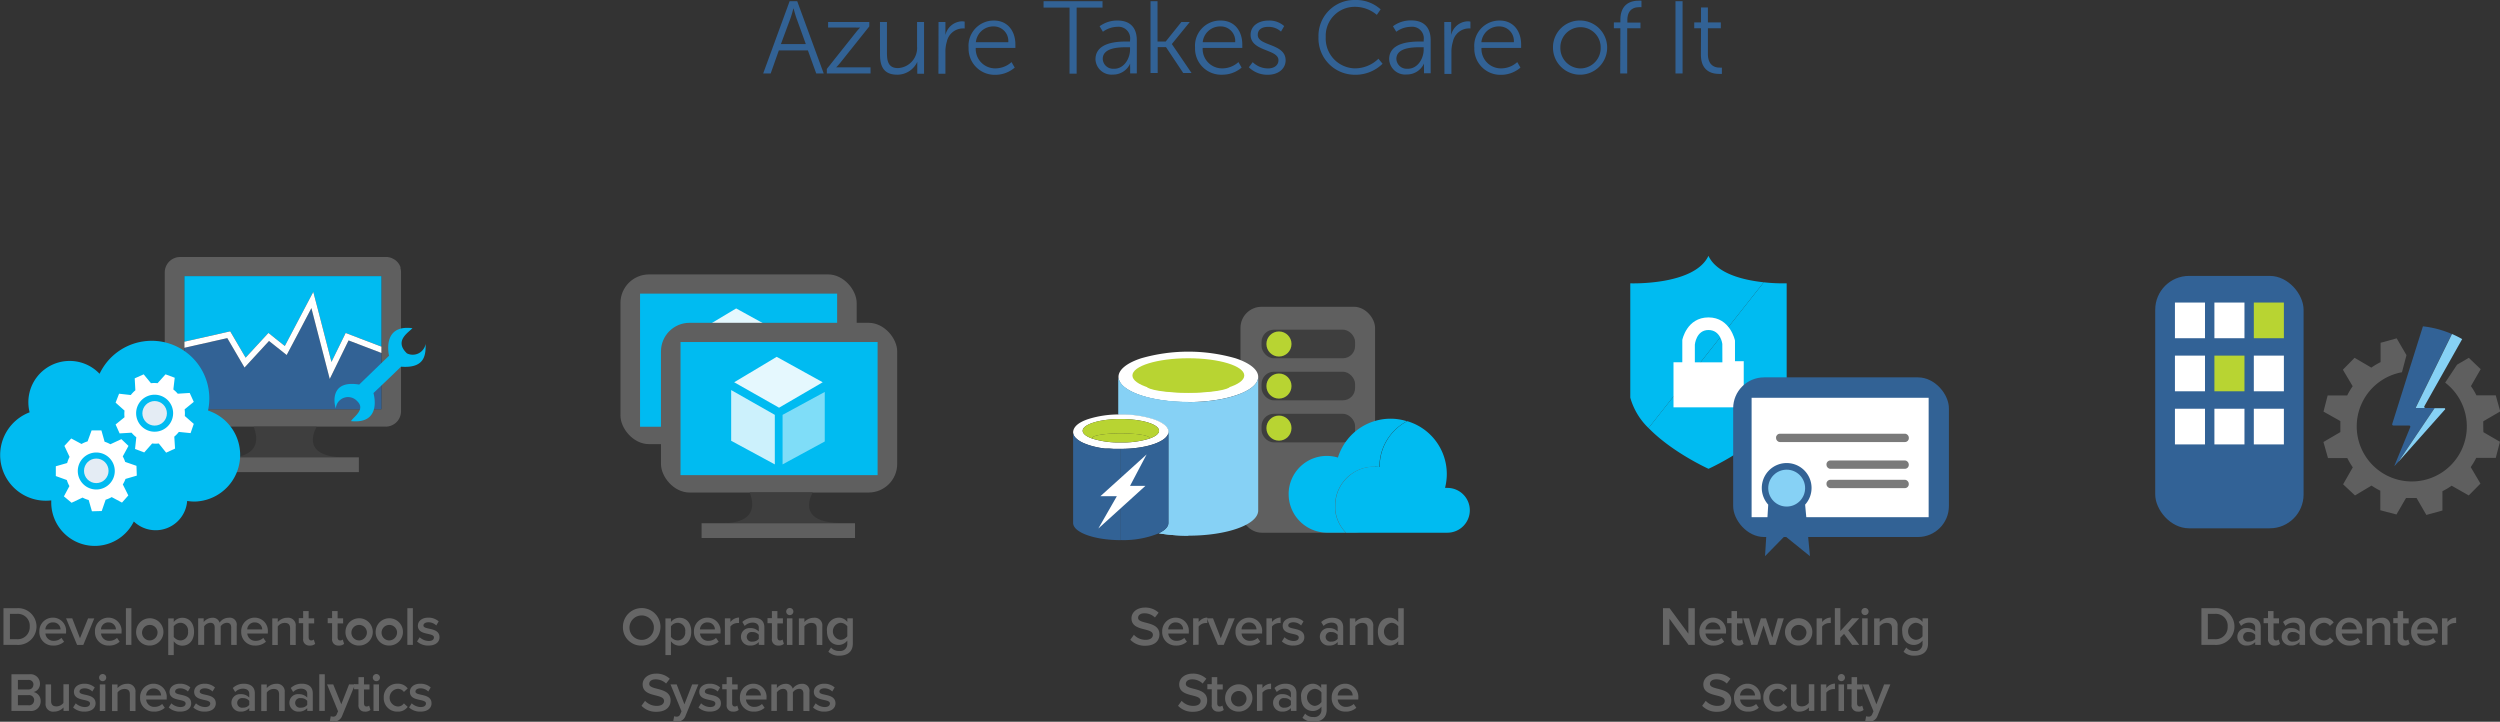 <svg xmlns="http://www.w3.org/2000/svg" id="Calque_1" data-name="Calque 1" viewBox="0 0 454.14 131.11"><rect x="0" y="0" width="454.14" height="131.11" fill="#333333" stroke="none"/><defs><style>.cls-1{fill:none}.cls-2{fill:#5f5f5f}.cls-3{fill:#00bbf1}.cls-4{fill:#326295}.cls-5{fill:#7a7a7a}.cls-6{fill:#3e3e3e}.cls-7{fill:#fff}.cls-8{fill:#e4ecf4}.cls-9{fill:#e5f8fe}.cls-10{fill:#ccf1fc}.cls-11{fill:#7fddf8}.cls-12{fill:#b8d432}.cls-13{fill:#86d1f5}.cls-14{fill:#326296}.cls-15{fill:#666}</style></defs><circle cx="51.02" cy="48.75" r=".55" class="cls-1"/><path d="M72.85 74.71a2.79 2.79 0 01-2.79 2.79H32.72a2.79 2.79 0 01-2.79-2.79V49.46a2.79 2.79 0 012.79-2.79h37.69l.33.06.22.06a1.21 1.21 0 01.23.09l.2.1.23.14a2.7 2.7 0 01.77.77 2.27 2.27 0 01.24.45 1.25 1.25 0 01.06.15 1 1 0 010 .12.57.57 0 010 .1 1.87 1.87 0 01.08.39 2.15 2.15 0 010 .32z" class="cls-1"/><path d="M72.83 49.14a1.87 1.87 0 00-.08-.39.57.57 0 000-.1 1 1 0 000-.12 1.25 1.25 0 00-.06-.15 2.27 2.27 0 00-.24-.45 2.7 2.7 0 00-.77-.77l-.29-.16-.2-.1a1.21 1.21 0 00-.23-.09l-.22-.06-.33-.06H32.72a2.79 2.79 0 00-2.79 2.79v25.23a2.79 2.79 0 002.79 2.79h37.34a2.79 2.79 0 002.79-2.79V49.46a2.15 2.15 0 00-.02-.32zm-3.54 25.2H33.5V50.16h35.8z" class="cls-2"/><path d="M69.29 50.16v12.81l-6.5-2.48-2.58 5.26-2.27-8.8-1.03-3.93-4.53 8.61-.64 1.22-.42-.33-2.56-2.04-4.14 4.49-2.8-4.78-8.32 1.88V50.16h35.79z" class="cls-3"/><path d="M69.29 64.12v10.22H33.5V63.18l7.79-1.76 3.13 5.35 4.45-4.83 1.61 1.28 1.6 1.27 2.48-4.69 2.01-3.83.45 1.75 2.88 11.12 3.42-7 5.97 2.28z" class="cls-4"/><path d="M41.55 83.07z" class="cls-5"/><path d="M62.71 83.08H42.09c1.55-.07 5.85-.69 4-5.57h11.45s-3.54 5.57 5.17 5.57z" class="cls-6"/><path d="M37.32 83.08h27.87v2.68H37.32z" class="cls-2"/><path d="M69.29 62.97v1.15l-5.97-2.28-3.42 7-2.88-11.12-.45-1.75-2.01 3.83-2.48 4.69-1.6-1.27-1.61-1.28-4.45 4.83-3.13-5.35-7.79 1.76v-1.11l8.32-1.88 2.8 4.78 4.14-4.49 2.56 2.04.42.33.64-1.22 4.53-8.61 1.03 3.93 2.27 8.8 2.58-5.26 6.5 2.48z" class="cls-7"/><path d="M35.5 91.11A8.46 8.46 0 0134 91a5.74 5.74 0 01-9.69 3.73 7.9 7.9 0 01-15-3.57v-.26a8.3 8.3 0 01-3.93-16 7.5 7.5 0 0112.71-7 10.47 10.47 0 0119.7 6.68 8.48 8.48 0 01-2.29 16.53z" class="cls-3"/><circle cx="28.09" cy="75.09" r="2.23" class="cls-8" transform="rotate(-22.74 28.079 75.081)"/><path d="M33.54 74.36L35.2 73l-.74-1.62-2.17.14a5.4 5.4 0 00-.8-.77l.25-2.13-1.67-.62-1.45 1.61a5.48 5.48 0 00-1.2 0L26.1 68l-1.63.73.12 2.17a5.46 5.46 0 00-.83.86l-2.13-.24-.63 1.62 1.62 1.45a5.44 5.44 0 000 1.2L21 77.11l.73 1.62 2.17-.13a5.53 5.53 0 00.86.83l-.23 2.13 1.67.63 1.44-1.63a5.35 5.35 0 001.2 0l1.34 1.67 1.62-.74-.14-2.17a5.57 5.57 0 00.83-.86l2.13.22.58-1.68-1.63-1.43a5.41 5.41 0 00-.03-1.21zm-8.55 2a3.36 3.36 0 114.4 1.8A3.36 3.36 0 0125 76.39z" class="cls-7"/><circle cx="17.49" cy="85.53" r="2.23" class="cls-8"/><path d="M22.8 87l2.05-.6-.06-1.78-2.05-.71a5.4 5.4 0 00-.44-1L23.34 81l-1.29-1.23-2 .93a5.48 5.48 0 00-1.05-.46l-.58-2.06h-1.78l-.73 2a5.46 5.46 0 00-1.1.47l-1.87-1L11.7 81l.94 2a5.44 5.44 0 00-.44 1.11l-2.06.59v1.78l2 .72a5.53 5.53 0 00.47 1.1l-1 1.87L13 91.33l2-.94a5.35 5.35 0 001.11.44l.59 2.05 1.78-.05.71-2.05a5.57 5.57 0 001.1-.48l1.87 1 1.15-1.3-1-2a5.41 5.41 0 00.49-1zm-8.67-1.44a3.36 3.36 0 113.36 3.36 3.36 3.36 0 01-3.36-3.39z" class="cls-7"/><path d="M65.25 69.86l5.42-5.24s-1.39-5.73 4.25-5c-.67.76-3.4 2.28-1 4.57a2.38 2.38 0 003.4-1.73c0 1.73.09 4.51-4.48 4.15-1.25 1.25-5 4.79-5 4.79s1.7 5.69-4.07 5.1c.36-.72 2.73-2.1 1.12-3.62A2.23 2.23 0 0061 74.2c-.41-1.2-.9-5.2 4.25-4.34z" class="cls-3"/><rect width="42.91" height="30.83" x="112.71" y="49.85" class="cls-2" rx="5.19" ry="5.19"/><path d="M116.27 53.34h35.8v24.18h-35.8z" class="cls-3"/><path d="M126.01 60.64l7.72-4.61 8.37 4.61-7.93 4.62-8.16-4.62z" class="cls-9"/><path d="M125.47 62.07l7.93 4.5v9l-7.93-4.3v-9.2z" class="cls-10"/><path d="M134.81 66.57l7.65-4.16v9l-7.65 4.16v-9z" class="cls-11"/><path d="M124.33 86.25s6.78.34 4.5-5.57h11.48s-3.49 5.58 5.17 5.58z" class="cls-5"/><rect width="42.91" height="30.83" x="120.07" y="58.64" class="cls-2" rx="5.19" ry="5.19"/><path d="M123.62 62.13h35.8v24.18h-35.8z" class="cls-3"/><path d="M133.37 69.44l7.72-4.62 8.36 4.62-7.93 4.62-8.15-4.62z" class="cls-9"/><path d="M132.82 70.86l7.93 4.5v9l-7.93-4.29v-9.21z" class="cls-10"/><path d="M142.16 75.36l7.66-4.16v9l-7.66 4.16v-9z" class="cls-11"/><path d="M131.68 95s6.78.34 4.5-5.57h11.48S144.17 95 152.84 95z" class="cls-6"/><path d="M127.45 95.05h27.87v2.68h-27.87z" class="cls-2"/><rect width="24.45" height="41.04" x="225.34" y="55.73" class="cls-2" rx="3.83" ry="3.83"/><rect width="16.99" height="5.19" x="229.17" y="59.89" class="cls-6" rx="2.22" ry="2.22"/><rect width="16.99" height="5.19" x="229.17" y="67.53" class="cls-6" rx="2.22" ry="2.22"/><rect width="16.99" height="5.19" x="229.17" y="75.17" class="cls-6" rx="2.22" ry="2.22"/><circle cx="232.33" cy="62.49" r="2.28" class="cls-12"/><circle cx="232.33" cy="70.13" r="2.28" class="cls-12"/><circle cx="232.33" cy="77.77" r="2.28" class="cls-12"/><path d="M203.18 68.46c0 2.53 5.68 4.58 12.69 4.58s12.69-2.05 12.69-4.58c0-1.33-1.58-2.53-4.1-3.37a31.09 31.09 0 00-17.18 0c-2.52.83-4.1 2.03-4.1 3.37z" class="cls-7"/><ellipse cx="215.87" cy="68.21" class="cls-12" rx="10.16" ry="3.13"/><ellipse cx="215.87" cy="70.13" class="cls-12" rx="7.58" ry="1.22"/><path d="M203.18 68.46v6.84h.43a19 19 0 015.86.83c1.72.57 2.8 1.39 2.8 2.3V95c0 .71-.65 1.36-1.75 1.88a32.7 32.7 0 005.35.43c7 0 12.69-2 12.69-4.58V68.46c0 2.52-5.68 4.58-12.69 4.58s-12.69-2.04-12.69-4.58z" class="cls-13"/><path d="M203.18 68.46v6.84h.43a19 19 0 015.86.83c1.72.57 2.8 1.39 2.8 2.3V95c0 .71-.65 1.36-1.75 1.88a32.7 32.7 0 005.35.43V73c-7.01 0-12.69-2-12.69-4.54z" class="cls-13"/><path d="M197.74 76.11a18.38 18.38 0 015.44-.82h.43a19 19 0 015.86.83c1.72.57 2.8 1.39 2.8 2.3 0 1.72-3.88 3.12-8.67 3.12h-1.32l-.78-.06h-.79l-.95-.14-.29-.06a12.67 12.67 0 01-2.41-.7l-.26-.11a5.09 5.09 0 01-1-.58l-.15-.12-.09-.08-.12-.12a1.49 1.49 0 01-.5-1c0-1.07 1.06-1.89 2.8-2.46zm.76 3.59a16.1 16.1 0 004.4.68h1.42a16.05 16.05 0 004.39-.68c1.14-.38 1.84-.89 1.84-1.45 0-1.18-3.11-2.13-6.94-2.13h-.43c-3.63.07-6.51 1-6.51 2.13.01.56.7 1.07 1.84 1.45z" class="cls-7"/><path d="M196.68 78.25c0 .56.69 1.07 1.83 1.45a.19.19 0 01-.08-.14c0-.43 2.09-.8 4.75-.83h.43c2.86 0 5.18.37 5.18.83a.18.18 0 01-.08.14c1.14-.38 1.84-.89 1.84-1.45 0-1.18-3.11-2.13-6.94-2.13h-.43c-3.63.06-6.5.99-6.5 2.13z" class="cls-12"/><path d="M198.43 79.55a.19.19 0 00.08.14 16.1 16.1 0 004.4.68h1.42a16.05 16.05 0 004.39-.68.18.18 0 00.08-.14c0-.46-2.32-.83-5.18-.83h-.43c-2.67.04-4.76.4-4.76.83z" class="cls-12"/><path d="M203.61 86.27v11.84a17 17 0 006.91-1.24c1.1-.52 1.75-1.17 1.75-1.88V78.42c0 1.72-3.88 3.12-8.67 3.12z" class="cls-4"/><path d="M194.94 78.42V95c0 1.72 3.88 3.12 8.67 3.12V81.54h-1.32l-.78-.06h-.79l-.95-.14-.29-.06a12.67 12.67 0 01-2.41-.7l-.26-.11a5.09 5.09 0 01-1-.58l-.15-.12-.09-.08-.12-.12a1.49 1.49 0 01-.51-1.15z" class="cls-4"/><path d="M205.28 88.26h2.79l-3.48 3.16-.41.37-4.66 4.22 3.36-5.87h-2.99l4.29-3.87.41-.37 3.7-3.35-3.01 5.71z" class="cls-7"/><path d="M255.58 76.52a9.31 9.31 0 00-5 8.26v.07a7.15 7.15 0 00-1-.07 7.08 7.08 0 00-6.73 4.93 7.11 7.11 0 00-.33 2.13 7.44 7.44 0 000 .8 7 7 0 001.95 4.12h-3.38a7 7 0 01-7-7 .62.62 0 010-.1 6.93 6.93 0 016.95-6.84 7 7 0 012 .3 9.39 9.39 0 01.59-1.47 10 10 0 019-5.59 9.86 9.86 0 012.95.46z" class="cls-3"/><path d="M267 92.69a4.08 4.08 0 01-4.07 4.08h-18.41a7 7 0 01-1.95-4.12 7.44 7.44 0 010-.8 7 7 0 012.16-5.08 7 7 0 014.9-2 7.15 7.15 0 011 .07v-.07a9.31 9.31 0 015-8.26 10 10 0 017.19 9.61 9.55 9.55 0 01-.07 1.15 10.59 10.59 0 01-.25 1.36h.45a4.07 4.07 0 014.05 4.06zM320.4 51.28l-20.93 26.48a12.24 12.24 0 01-3.32-5.53V51.47s11.67.42 14.2-5c1.53 3.29 6.43 4.42 10.05 4.81z" class="cls-3"/><path d="M324.56 51.47v20.75c-1.69 7.35-14.2 12.94-14.2 12.94s-6.63-3-10.89-7.41l20.93-26.47a32.28 32.28 0 004.16.19z" class="cls-3"/><path d="M315.17 65.61v-3.74s-.85-4.21-4.81-4.21-4.76 4.09-4.76 4.09v4.06H304V74h12.76v-8.39zm-2.29.21h-5V62.6s.24-2.65 2.47-2.65 2.52 2.53 2.52 2.53z" class="cls-7"/><rect width="39.19" height="29" x="314.84" y="68.55" class="cls-4" rx="5.62" ry="5.62"/><path d="M318.19 72.26h32.16v21.69h-32.16z" class="cls-7"/><path d="M329.08 88.67a4.5 4.5 0 01-1.17 3l.88 9.36-4.56-3.68-3.6 3.68.58-9.36a4.52 4.52 0 117.87-3z" class="cls-4"/><circle cx="324.56" cy="88.67" r="3.35" class="cls-13"/><rect width="24.12" height="1.51" x="322.63" y="78.79" class="cls-5" rx=".69" ry=".69"/><rect width="14.95" height="1.51" x="331.79" y="83.65" class="cls-5" rx=".69" ry=".69"/><rect width="14.95" height="1.51" x="331.79" y="87.16" class="cls-5" rx=".69" ry=".69"/><rect width="26.95" height="45.85" x="391.51" y="50.12" class="cls-14" rx="6.14" ry="6.14"/><path d="M395.09 54.96h5.46v6.48h-5.46zM402.26 54.96h5.46v6.48h-5.46z" class="cls-7"/><path d="M409.42 54.96h5.46v6.48h-5.46z" class="cls-12"/><path d="M395.09 64.6h5.46v6.48h-5.46z" class="cls-7"/><path d="M402.26 64.6h5.46v6.48h-5.46z" class="cls-12"/><path d="M409.42 64.6h5.46v6.48h-5.46zM395.09 74.25h5.46v6.48h-5.46zM402.26 74.25h5.46v6.48h-5.46zM409.42 74.25h5.46v6.48h-5.46z" class="cls-7"/><path d="M451.1 77.46v-.93l3.08-1.79-.81-2.92h-3.51a13 13 0 00-1-1.68l1.77-3.08-2.16-2.06-2.13 1.25-2.16 3.26a10 10 0 11-7.85-1.89l.82-3.1-1.78-3.06-2.92.81v3.51a13.08 13.08 0 00-1.68 1L427.72 65l-2.12 2.16 1.78 3a13.08 13.08 0 00-1 1.68h-3.55l-.75 2.93 3.06 1.72v2l-3.07 1.8.82 2.92h3.51a13 13 0 001 1.68l-1.76 3.09L427.8 90l3-1.79a12.94 12.94 0 001.6.93v3.55l2.93.77 1.74-3H438.98l1.78 3.08 2.92-.8v-3.51a13 13 0 001.68-1l3.1 1.77 2.13-2.15-1.77-3a13 13 0 001-1.67h3.55l.76-2.93-3-1.74q-.03-.51-.03-1.05z" class="cls-2"/><path d="M440.64 74.11h1.61l-6.58 9.77-.64.72h-.07l2.88-7a.22.22 0 00-.2-.3h-2.87a.22.22 0 01-.21-.28l5.58-17.74a18.17 18.17 0 015.24 1.39l-6.58 13.38v.07h1.79z" class="cls-14"/><path d="M440.58 74.11h-1.74v-.07l6.58-13.37a18.19 18.19 0 011.85.93l-6.87 12.19a.22.22 0 00.06.28.21.21 0 00.12.04zM444.07 74.47l-8.4 9.45 6.58-9.77h1.7a.17.17 0 01.12.32z" class="cls-13"/><path d="M146.76 9.16h-5.28L140 13.34h-1.36l4.8-13.12h1.38l4.81 13.12h-1.36zm-2.65-7.58s-.28 1.08-.5 1.7L141.86 8h4.52l-1.72-4.76c-.22-.62-.5-1.7-.5-1.7zM150.2 12.52l5.24-6.59c.35-.45.75-.86.75-.86V5a9 9 0 01-.93 0h-4.83V4h7.48v.8l-5.24 6.57a11.41 11.41 0 01-.77.86h6.24v1.12h-7.94zM159.85 4h1.27v5.59c0 1.47.22 2.78 2 2.78a3.65 3.65 0 003.47-3.92V4h1.27v9.39h-1.23v-1.4-.75a4 4 0 01-3.63 2.33c-2.2 0-3.14-1.19-3.14-3.64zM170.49 4h1.25v2.37a3.2 3.2 0 013-2.5 2.53 2.53 0 01.5.06v1.24a3.22 3.22 0 00-.47 0A3 3 0 00172 7.56a6.2 6.2 0 00-.26 1.83v4h-1.27zM180.53 3.73c2.59 0 3.92 2 3.92 4.33v.65h-7.2a3.53 3.53 0 003.64 3.71 4.37 4.37 0 002.86-1.14l.58 1a5.38 5.38 0 01-3.47 1.31 4.74 4.74 0 01-4.91-4.91 4.58 4.58 0 014.58-4.95zm2.63 3.94a2.64 2.64 0 00-2.66-2.87 3.18 3.18 0 00-3.23 2.87zM194.29 1.38h-4.72V.22h10.71v1.16h-4.7v12h-1.29zM204.76 7.54h.52V7.3A2.11 2.11 0 00203 4.87a4.57 4.57 0 00-2.65.9l-.6-1A5.39 5.39 0 01203 3.73c2.26 0 3.51 1.25 3.51 3.6v6h-1.21v-1a7.37 7.37 0 010-.78 3.39 3.39 0 01-3.14 2 2.91 2.91 0 01-3.16-2.76c0-3.18 4.14-3.25 5.76-3.25zm-2.35 4.95c1.79 0 2.87-1.87 2.87-3.49v-.42h-.54c-1.47 0-4.42.06-4.42 2.13a1.87 1.87 0 002.09 1.77zM209 .22h1.27v7.32h1.49L214.6 4h1.53l-3.26 4 3.58 5.26h-1.51l-3.13-4.7h-1.51v4.7H209zM221.75 3.73c2.59 0 3.92 2 3.92 4.33v.65h-7.2a3.53 3.53 0 003.64 3.71 4.37 4.37 0 002.86-1.14l.58 1a5.38 5.38 0 01-3.55 1.29 4.74 4.74 0 01-4.91-4.91 4.58 4.58 0 014.66-4.93zm2.63 3.94a2.64 2.64 0 00-2.67-2.87 3.18 3.18 0 00-3.23 2.87zM227.56 11.29a4 4 0 002.8 1.14c1 0 1.88-.5 1.88-1.49 0-2.05-5.06-1.55-5.06-4.61 0-1.68 1.51-2.59 3.21-2.59a4 4 0 012.89 1l-.58 1a3.33 3.33 0 00-2.35-.86c-1 0-1.87.41-1.87 1.46 0 2.07 5.06 1.51 5.06 4.61 0 1.53-1.32 2.63-3.21 2.63a4.78 4.78 0 01-3.47-1.36zM246.08 0a6.66 6.66 0 014.72 1.7l-.69 1a6.17 6.17 0 00-4-1.46 5.25 5.25 0 00-5.28 5.49 5.41 5.41 0 005.32 5.69 6.13 6.13 0 004.25-1.75l.75.91a7 7 0 01-5 2 6.61 6.61 0 01-6.64-6.87A6.51 6.51 0 01246.08 0zM258.1 7.54h.52V7.3a2.11 2.11 0 00-2.33-2.43 4.57 4.57 0 00-2.65.9l-.6-1a5.39 5.39 0 013.34-1.06c2.26 0 3.51 1.25 3.51 3.6v6h-1.21v-1a7.37 7.37 0 010-.78 3.39 3.39 0 01-3.14 2 2.91 2.91 0 01-3.19-2.78c0-3.14 4.12-3.21 5.75-3.21zm-2.35 4.95c1.79 0 2.87-1.87 2.87-3.49v-.42h-.54c-1.47 0-4.42.06-4.42 2.13a1.87 1.87 0 002.09 1.77zM262.36 4h1.25v2.37a3.2 3.2 0 013-2.5 2.53 2.53 0 01.5.06v1.24a3.22 3.22 0 00-.47 0 3 3 0 00-2.72 2.43 6.2 6.2 0 00-.26 1.83v4h-1.27zM272.4 3.73c2.59 0 3.92 2 3.92 4.33v.65h-7.2a3.53 3.53 0 003.64 3.71 4.37 4.37 0 002.86-1.14l.58 1a5.38 5.38 0 01-3.47 1.31 4.74 4.74 0 01-4.91-4.91 4.58 4.58 0 014.58-4.95zm2.6 3.94a2.64 2.64 0 00-2.67-2.87 3.18 3.18 0 00-3.23 2.87zM287.11 3.73a4.92 4.92 0 11-5 4.87 4.86 4.86 0 015-4.87zm0 8.7a3.7 3.7 0 003.66-3.83 3.66 3.66 0 10-7.32 0 3.7 3.7 0 003.66 3.83zM294.35 5.13h-1.18V4.07h1.18v-.45c0-3.1 2.18-3.49 3.25-3.49a3.86 3.86 0 01.58 0v1.18a2.5 2.5 0 00-.45 0c-.73 0-2.11.26-2.11 2.35v.45H298v1.02h-2.41v8.21h-1.27zM304.36.22h1.29v13.12h-1.29zM309 5.13h-1.23V4.07H309V1.36h1.25v2.71h2.35v1.06h-2.35V9.8c0 2.2 1.4 2.48 2.11 2.48a2.16 2.16 0 00.43 0v1.14a3.32 3.32 0 01-.54 0c-1.08 0-3.27-.35-3.27-3.49z" class="cls-4"/><path d="M.63 117.15v-6.67h2.48a3.34 3.34 0 110 6.67zm4.77-3.33a2.16 2.16 0 00-2.29-2.31H1.8v4.61h1.31a2.19 2.19 0 002.29-2.29zM7.15 114.73a2.44 2.44 0 012.45-2.53 2.39 2.39 0 012.4 2.63v.25H8.25a1.46 1.46 0 001.54 1.33 2 2 0 001.37-.53l.48.69a2.81 2.81 0 01-2 .7 2.43 2.43 0 01-2.49-2.54zm2.45-1.67a1.33 1.33 0 00-1.36 1.28H11a1.29 1.29 0 00-1.4-1.27zM14 117.15l-2-4.83h1.12l1.41 3.62 1.47-3.61h1.13l-2 4.83zM17.25 114.73a2.44 2.44 0 012.45-2.53 2.39 2.39 0 012.38 2.63v.25h-3.73a1.46 1.46 0 001.54 1.33 2 2 0 001.37-.53l.48.69a2.81 2.81 0 01-2 .7 2.43 2.43 0 01-2.49-2.54zm2.45-1.67a1.33 1.33 0 00-1.36 1.28h2.72a1.29 1.29 0 00-1.36-1.27zM22.87 117.15v-6.67h1v6.67zM24.73 114.73a2.48 2.48 0 112.48 2.54 2.42 2.42 0 01-2.48-2.54zm3.88 0a1.41 1.41 0 10-1.4 1.61 1.45 1.45 0 001.4-1.61zM31.56 116.48V119h-1v-6.67h1v.67a1.93 1.93 0 011.55-.78c1.25 0 2.14.94 2.14 2.53s-.89 2.54-2.14 2.54a1.9 1.9 0 01-1.55-.81zm2.6-1.75a1.42 1.42 0 00-1.36-1.6 1.57 1.57 0 00-1.24.65v1.91a1.6 1.6 0 001.24.65 1.42 1.42 0 001.36-1.61zM42 117.15V114c0-.52-.23-.87-.79-.87a1.46 1.46 0 00-1.12.64v3.38H39V114c0-.52-.23-.87-.8-.87a1.46 1.46 0 00-1.11.65v3.37H36v-4.83h1v.68a2.08 2.08 0 011.57-.78 1.26 1.26 0 011.32.89 2 2 0 011.64-.89 1.27 1.27 0 011.47 1.45v3.49zM43.82 114.73a2.44 2.44 0 012.45-2.53 2.39 2.39 0 012.38 2.63v.25h-3.73a1.46 1.46 0 001.54 1.33 2 2 0 001.37-.53l.48.69a2.81 2.81 0 01-2 .7 2.43 2.43 0 01-2.49-2.54zm2.45-1.67a1.33 1.33 0 00-1.36 1.28h2.72a1.29 1.29 0 00-1.36-1.27zM52.7 117.15v-3c0-.75-.38-1-1-1a1.59 1.59 0 00-1.24.65v3.37h-1v-4.83h1v.66a2.28 2.28 0 011.7-.78 1.39 1.39 0 011.56 1.55v3.4zM55.07 116v-2.79h-.8v-.92h.8V111h1v1.32h1v.92h-1v2.53c0 .33.16.57.46.57a.68.68 0 00.47-.17l.25.79a1.38 1.38 0 01-1 .31 1.11 1.11 0 01-1.18-1.27zM60.33 116v-2.79h-.8v-.92h.8V111h1v1.32h1v.92h-1v2.53c0 .33.16.57.46.57a.68.68 0 00.47-.17l.25.79a1.38 1.38 0 01-1 .31 1.11 1.11 0 01-1.18-1.27zM62.76 114.73a2.48 2.48 0 112.48 2.54 2.42 2.42 0 01-2.48-2.54zm3.88 0a1.41 1.41 0 10-1.4 1.61 1.45 1.45 0 001.4-1.61zM68.24 114.73a2.48 2.48 0 112.48 2.54 2.42 2.42 0 01-2.48-2.54zm3.88 0a1.41 1.41 0 10-1.4 1.61 1.45 1.45 0 001.4-1.61zM74 117.15v-6.67h1v6.67zM75.76 116.52l.48-.76a2.49 2.49 0 001.64.68c.63 0 .95-.27.95-.65 0-.95-2.92-.27-2.92-2.12 0-.79.68-1.47 1.9-1.47a2.76 2.76 0 011.88.68l-.44.74a2 2 0 00-1.43-.58c-.55 0-.9.25-.9.59 0 .86 2.92.22 2.92 2.14 0 .85-.71 1.5-2 1.5a2.94 2.94 0 01-2.08-.75zM2.08 129.15v-6.67h3.28a1.71 1.71 0 011.9 1.7 1.5 1.5 0 01-1.16 1.53 1.64 1.64 0 011.29 1.64 1.75 1.75 0 01-1.94 1.8zm4-4.77a.85.85 0 00-.94-.87H3.25v1.73h1.87a.84.84 0 00.94-.85zm.13 2.81a.92.92 0 00-1-.92H3.25v1.85h1.92a.9.9 0 001.02-.93zM11.54 129.15v-.64a2.32 2.32 0 01-1.71.76 1.37 1.37 0 01-1.55-1.53v-3.42h1v3c0 .75.38 1 1 1a1.61 1.61 0 001.24-.63v-3.39h1v4.83zM13.28 128.52l.48-.76a2.49 2.49 0 001.64.68c.63 0 .95-.27.95-.65 0-.95-2.92-.27-2.92-2.12 0-.79.68-1.47 1.9-1.47a2.76 2.76 0 011.88.68l-.44.74a2 2 0 00-1.43-.58c-.55 0-.9.25-.9.59 0 .86 2.92.22 2.92 2.14 0 .85-.71 1.5-2 1.5a2.94 2.94 0 01-2.08-.75zM18 123.09a.65.65 0 11.65.65.65.65 0 01-.65-.65zm.13 6.07v-4.83h1v4.83zM23.59 129.15v-3c0-.75-.38-1-1-1a1.59 1.59 0 00-1.24.65v3.37h-1v-4.83h1v.66a2.28 2.28 0 011.7-.78 1.39 1.39 0 011.56 1.55v3.4zM25.45 126.73a2.44 2.44 0 012.45-2.53 2.39 2.39 0 012.38 2.63v.25h-3.73a1.46 1.46 0 001.54 1.33 2 2 0 001.37-.53l.48.69a2.81 2.81 0 01-2 .7 2.43 2.43 0 01-2.49-2.54zm2.45-1.67a1.33 1.33 0 00-1.36 1.28h2.72a1.29 1.29 0 00-1.36-1.27zM30.65 128.52l.48-.76a2.49 2.49 0 001.64.68c.63 0 .95-.27.95-.65 0-.95-2.92-.27-2.92-2.12 0-.79.68-1.47 1.9-1.47a2.76 2.76 0 011.88.68l-.44.74a2 2 0 00-1.43-.58c-.55 0-.9.25-.9.59 0 .86 2.92.22 2.92 2.14 0 .85-.71 1.5-2 1.5a2.94 2.94 0 01-2.08-.75zM35.12 128.52l.48-.76a2.49 2.49 0 001.64.68c.63 0 .95-.27.95-.65 0-.95-2.92-.27-2.92-2.12 0-.79.68-1.47 1.9-1.47a2.76 2.76 0 011.88.68l-.44.74a2 2 0 00-1.43-.58c-.55 0-.9.25-.9.59 0 .86 2.92.22 2.92 2.14 0 .85-.71 1.5-2 1.5a2.94 2.94 0 01-2.08-.75zM45.28 129.15v-.52a2 2 0 01-1.56.64 1.6 1.6 0 01-1.68-1.6 1.55 1.55 0 011.68-1.57 2 2 0 011.56.62V126c0-.56-.46-.9-1.13-.9a2 2 0 00-1.43.61l-.43-.73a2.87 2.87 0 012-.78c1.07 0 2 .45 2 1.75v3.2zm0-1.1v-.73a1.41 1.41 0 00-1.15-.5.88.88 0 100 1.73 1.41 1.41 0 001.15-.5zM50.7 129.15v-3c0-.75-.38-1-1-1a1.59 1.59 0 00-1.24.65v3.37h-1v-4.83h1v.66a2.28 2.28 0 011.7-.78 1.39 1.39 0 011.56 1.55v3.4zM55.81 129.15v-.52a2 2 0 01-1.56.64 1.6 1.6 0 01-1.68-1.6 1.55 1.55 0 011.68-1.57 2 2 0 011.56.62V126c0-.56-.46-.9-1.13-.9a2 2 0 00-1.43.61l-.43-.73a2.87 2.87 0 012-.78c1.07 0 2 .45 2 1.75v3.2zm0-1.1v-.73a1.41 1.41 0 00-1.15-.5.88.88 0 100 1.73 1.41 1.41 0 001.15-.5zM58 129.15v-6.67h1v6.67zM60.08 130.1a1.1 1.1 0 00.4.08.65.65 0 00.69-.42l.24-.55-2-4.89h1.12l1.47 3.62 1.41-3.62h1.09L62.17 130a1.62 1.62 0 01-1.66 1.09 3 3 0 01-.59-.07z" class="cls-15"/><path d="M65.12 128v-2.79h-.8v-.92h.8V123h1v1.32h1v.92h-1v2.53c0 .33.16.57.46.57a.68.68 0 00.47-.17l.25.79a1.38 1.38 0 01-1 .31 1.11 1.11 0 01-1.18-1.27zM67.72 123.09a.65.65 0 11.65.65.65.65 0 01-.65-.65zm.13 6.07v-4.83h1v4.83zM69.71 126.73a2.42 2.42 0 012.5-2.53 2.17 2.17 0 011.85.86l-.69.64a1.29 1.29 0 00-1.11-.57 1.61 1.61 0 000 3.21 1.31 1.31 0 001.11-.57l.69.64a2.16 2.16 0 01-1.85.86 2.43 2.43 0 01-2.5-2.54zM74.31 128.52l.48-.76a2.49 2.49 0 001.64.68c.63 0 .95-.27.95-.65 0-.95-2.92-.27-2.92-2.12 0-.79.68-1.47 1.9-1.47a2.76 2.76 0 011.88.68l-.44.74a2 2 0 00-1.43-.58c-.55 0-.9.25-.9.59 0 .86 2.92.22 2.92 2.14 0 .85-.71 1.5-2 1.5a2.94 2.94 0 01-2.08-.75zM113.16 113.83a3.41 3.41 0 113.41 3.45 3.31 3.31 0 01-3.41-3.45zm5.62 0a2.22 2.22 0 10-2.21 2.41 2.21 2.21 0 002.2-2.41zM121.88 116.48V119h-1v-6.67h1v.67a1.93 1.93 0 011.55-.78c1.25 0 2.14.94 2.14 2.53s-.89 2.54-2.14 2.54a1.9 1.9 0 01-1.55-.81zm2.6-1.75a1.42 1.42 0 00-1.36-1.6 1.57 1.57 0 00-1.24.65v1.91a1.6 1.6 0 001.24.65 1.42 1.42 0 001.35-1.61zM126.06 114.73a2.44 2.44 0 012.45-2.53 2.39 2.39 0 012.38 2.63v.25h-3.73a1.46 1.46 0 001.54 1.33 2 2 0 001.37-.53l.48.69a2.81 2.81 0 01-2 .7 2.43 2.43 0 01-2.49-2.54zm2.45-1.67a1.33 1.33 0 00-1.36 1.28h2.72a1.29 1.29 0 00-1.36-1.27zM131.68 117.15v-4.83h1v.68a2.06 2.06 0 011.57-.82v1a1.55 1.55 0 00-.33 0 1.67 1.67 0 00-1.24.64v3.29zM137.84 117.15v-.52a2 2 0 01-1.56.64 1.6 1.6 0 01-1.68-1.6 1.55 1.55 0 011.68-1.57 2 2 0 011.56.62V114c0-.56-.46-.9-1.13-.9a2 2 0 00-1.43.61l-.43-.73a2.87 2.87 0 012-.78c1.07 0 2 .45 2 1.75v3.2zm0-1.1v-.73a1.41 1.41 0 00-1.15-.5.88.88 0 100 1.73 1.41 1.41 0 001.15-.5zM140.22 116v-2.79h-.8v-.92h.8V111h1v1.32h1v.92h-1v2.53c0 .33.16.57.46.57a.68.68 0 00.47-.17l.25.79a1.38 1.38 0 01-1 .31 1.11 1.11 0 01-1.18-1.27zM142.82 111.09a.65.65 0 11.65.65.65.65 0 01-.65-.65zm.13 6.07v-4.83h1v4.83zM148.36 117.15v-3c0-.75-.38-1-1-1a1.59 1.59 0 00-1.24.65v3.37h-1v-4.83h1v.66a2.28 2.28 0 011.7-.78 1.39 1.39 0 011.56 1.55v3.4zM150.47 118.39l.49-.76a1.87 1.87 0 001.53.62 1.27 1.27 0 001.43-1.31v-.58a2 2 0 01-1.55.8c-1.23 0-2.14-.89-2.14-2.48a2.18 2.18 0 012.14-2.48 1.92 1.92 0 011.55.79v-.67h1v4.58c0 1.74-1.29 2.21-2.48 2.21a2.73 2.73 0 01-1.97-.72zm3.45-2.81v-1.8a1.57 1.57 0 00-1.24-.65 1.56 1.56 0 000 3.1 1.57 1.57 0 001.23-.65zM116.53 128.21l.65-.9a2.87 2.87 0 002.11.92c1 0 1.34-.47 1.34-.91 0-1.4-3.89-.53-3.89-3 0-1.1 1-1.95 2.43-1.95a3.47 3.47 0 012.5.93l-.67.87a2.71 2.71 0 00-1.93-.76c-.69 0-1.13.33-1.13.83 0 1.24 3.88.47 3.88 3 0 1.11-.78 2.06-2.58 2.06a3.57 3.57 0 01-2.71-1.09zM122.47 130.1a1.1 1.1 0 00.4.08.65.65 0 00.69-.42l.24-.55-2-4.89h1.12l1.41 3.62 1.41-3.62h1.13l-2.33 5.7a1.62 1.62 0 01-1.66 1.09 3 3 0 01-.59-.07zM126.88 128.52l.48-.76a2.49 2.49 0 001.64.68c.63 0 .95-.27.95-.65 0-.95-2.92-.27-2.92-2.12 0-.79.68-1.47 1.9-1.47a2.76 2.76 0 011.88.68l-.44.74a2 2 0 00-1.43-.58c-.55 0-.9.25-.9.59 0 .86 2.92.22 2.92 2.14 0 .85-.71 1.5-2 1.5a2.94 2.94 0 01-2.08-.75zM132 128v-2.79h-.8v-.92h.8V123h1v1.32h1v.92h-1v2.53c0 .33.16.57.46.57a.68.68 0 00.47-.17l.25.79a1.38 1.38 0 01-1 .31A1.11 1.11 0 01132 128zM134.41 126.73a2.44 2.44 0 012.45-2.53 2.39 2.39 0 012.38 2.63v.25h-3.73a1.46 1.46 0 001.54 1.33 2 2 0 001.37-.53l.48.69a2.81 2.81 0 01-2 .7 2.43 2.43 0 01-2.49-2.54zm2.45-1.67a1.33 1.33 0 00-1.36 1.28h2.72a1.29 1.29 0 00-1.36-1.27zM145.94 129.15V126c0-.52-.23-.87-.79-.87a1.46 1.46 0 00-1.12.64v3.38h-1V126c0-.52-.23-.87-.8-.87a1.46 1.46 0 00-1.11.65v3.37h-1v-4.83h1v.68a2.08 2.08 0 011.57-.78 1.26 1.26 0 011.32.89 2 2 0 011.64-.89 1.27 1.27 0 011.39 1.46v3.49zM147.69 128.52l.48-.76a2.49 2.49 0 001.64.68c.63 0 .95-.27.95-.65 0-.95-2.92-.27-2.92-2.12 0-.79.68-1.47 1.9-1.47a2.76 2.76 0 011.88.68l-.44.74a2 2 0 00-1.43-.58c-.55 0-.9.25-.9.59 0 .86 2.92.22 2.92 2.14 0 .85-.71 1.5-2 1.5a2.94 2.94 0 01-2.08-.75zM205.33 116.21l.65-.9a2.87 2.87 0 002.11.92c1 0 1.34-.47 1.34-.91 0-1.4-3.89-.53-3.89-3 0-1.1 1-1.95 2.43-1.95a3.47 3.47 0 012.5.93l-.67.87a2.71 2.71 0 00-1.93-.76c-.69 0-1.13.33-1.13.83 0 1.24 3.88.47 3.88 3 0 1.11-.78 2.06-2.58 2.06a3.57 3.57 0 01-2.71-1.09zM211.12 114.73a2.44 2.44 0 012.45-2.53 2.39 2.39 0 012.38 2.63v.25h-3.73a1.46 1.46 0 001.54 1.33 2 2 0 001.37-.53l.48.69a2.81 2.81 0 01-2 .7 2.43 2.43 0 01-2.49-2.54zm2.45-1.67a1.33 1.33 0 00-1.36 1.28h2.72a1.29 1.29 0 00-1.36-1.27zM216.74 117.15v-4.83h1v.68a2.06 2.06 0 011.57-.82v1a1.55 1.55 0 00-.33 0 1.67 1.67 0 00-1.24.64v3.29z" class="cls-15"/><path d="M221.23 117.15l-2-4.83h1.12l1.41 3.62 1.41-3.62h1.13l-2 4.83zM224.44 114.73a2.44 2.44 0 012.45-2.53 2.39 2.39 0 012.38 2.63v.25h-3.73a1.46 1.46 0 001.54 1.33 2 2 0 001.37-.53l.48.69a2.81 2.81 0 01-2 .7 2.43 2.43 0 01-2.49-2.54zm2.45-1.67a1.33 1.33 0 00-1.36 1.28h2.72a1.29 1.29 0 00-1.36-1.27zM230.06 117.15v-4.83h1v.68a2.06 2.06 0 011.57-.82v1a1.55 1.55 0 00-.33 0 1.67 1.67 0 00-1.24.64v3.29zM232.86 116.52l.48-.76a2.49 2.49 0 001.64.68c.63 0 .95-.27.95-.65 0-.95-2.92-.27-2.92-2.12 0-.79.68-1.47 1.9-1.47a2.76 2.76 0 011.88.68l-.44.74a2 2 0 00-1.43-.58c-.55 0-.9.25-.9.59 0 .86 2.92.22 2.92 2.14 0 .85-.71 1.5-2 1.5a2.94 2.94 0 01-2.08-.75zM243 117.15v-.52a2 2 0 01-1.56.64 1.6 1.6 0 01-1.68-1.6 1.55 1.55 0 011.68-1.57 2 2 0 011.56.62V114c0-.56-.46-.9-1.13-.9a2 2 0 00-1.43.61L240 113a2.87 2.87 0 012-.78c1.07 0 2 .45 2 1.75v3.2zm0-1.1v-.73a1.41 1.41 0 00-1.15-.5.88.88 0 100 1.73 1.41 1.41 0 001.15-.5zM248.44 117.15v-3c0-.75-.38-1-1-1a1.59 1.59 0 00-1.24.65v3.37h-1v-4.83h1v.66a2.28 2.28 0 011.7-.78 1.39 1.39 0 011.56 1.55v3.4zM254 117.15v-.66a2 2 0 01-1.55.78c-1.24 0-2.15-.94-2.15-2.53s.9-2.54 2.15-2.54a1.94 1.94 0 011.55.8v-2.51h1v6.67zm0-1.45v-1.92a1.58 1.58 0 00-1.25-.65 1.63 1.63 0 000 3.21 1.58 1.58 0 001.25-.64zM214 128.21l.65-.9a2.87 2.87 0 002.11.92c1 0 1.34-.47 1.34-.91 0-1.4-3.89-.53-3.89-3 0-1.1 1-1.95 2.43-1.95a3.47 3.47 0 012.5.93l-.67.87a2.71 2.71 0 00-1.93-.76c-.69 0-1.13.33-1.13.83 0 1.24 3.88.47 3.88 3 0 1.11-.78 2.06-2.58 2.06a3.57 3.57 0 01-2.71-1.09zM220.12 128v-2.79h-.8v-.92h.8V123h1v1.32h1v.92h-1v2.53c0 .33.16.57.46.57a.68.68 0 00.47-.17l.25.79a1.38 1.38 0 01-1 .31 1.11 1.11 0 01-1.18-1.27zM222.55 126.73a2.48 2.48 0 112.48 2.54 2.42 2.42 0 01-2.48-2.54zm3.88 0a1.41 1.41 0 10-1.4 1.61 1.45 1.45 0 001.4-1.61zM228.33 129.15v-4.83h1v.68a2.06 2.06 0 011.57-.82v1a1.55 1.55 0 00-.33 0 1.67 1.67 0 00-1.24.64v3.29zM234.5 129.15v-.52a2 2 0 01-1.56.64 1.6 1.6 0 01-1.68-1.6 1.55 1.55 0 011.68-1.57 2 2 0 011.56.62V126c0-.56-.46-.9-1.13-.9a2 2 0 00-1.43.61l-.43-.73a2.87 2.87 0 012-.78c1.07 0 2 .45 2 1.75v3.2zm0-1.1v-.73a1.41 1.41 0 00-1.15-.5.88.88 0 100 1.73 1.41 1.41 0 001.15-.5zM236.6 130.39l.49-.76a1.87 1.87 0 001.53.62 1.27 1.27 0 001.43-1.31v-.58a2 2 0 01-1.55.8c-1.23 0-2.14-.89-2.14-2.48a2.18 2.18 0 012.14-2.48 1.92 1.92 0 011.5.8v-.67h1v4.58c0 1.74-1.29 2.21-2.48 2.21a2.72 2.72 0 01-1.92-.73zm3.45-2.81v-1.8a1.57 1.57 0 00-1.24-.65 1.56 1.56 0 000 3.1 1.57 1.57 0 001.19-.65zM241.91 126.73a2.44 2.44 0 012.45-2.53 2.39 2.39 0 012.38 2.63v.25H243a1.46 1.46 0 001.54 1.33 2 2 0 001.37-.53l.48.69a2.81 2.81 0 01-2 .7 2.43 2.43 0 01-2.48-2.54zm2.45-1.67a1.33 1.33 0 00-1.36 1.28h2.72a1.29 1.29 0 00-1.36-1.27zM306.74 117.15l-3.48-4.76v4.76h-1.17v-6.67h1.2l3.41 4.63v-4.63h1.17v6.67zM308.71 114.73a2.44 2.44 0 012.45-2.53 2.39 2.39 0 012.38 2.63v.25h-3.73a1.46 1.46 0 001.54 1.33 2 2 0 001.37-.53l.48.69a2.81 2.81 0 01-2 .7 2.43 2.43 0 01-2.49-2.54zm2.45-1.67a1.33 1.33 0 00-1.36 1.28h2.72a1.29 1.29 0 00-1.36-1.27zM314.54 116v-2.79h-.8v-.92h.8V111h1v1.32h1v.92h-1v2.53c0 .33.16.57.46.57a.68.68 0 00.47-.17l.25.79a1.38 1.38 0 01-1 .31 1.11 1.11 0 01-1.18-1.27zM321.48 117.15l-1.12-3.54-1.12 3.54h-1.1l-1.5-4.83h1.09l1 3.51 1.15-3.51h.92l1.15 3.51 1-3.51h1.09l-1.5 4.83zM324.26 114.73a2.48 2.48 0 112.48 2.54 2.42 2.42 0 01-2.48-2.54zm3.88 0a1.41 1.41 0 10-1.4 1.61 1.45 1.45 0 001.4-1.61zM330 117.15v-4.83h1v.68a2.06 2.06 0 011.57-.82v1a1.55 1.55 0 00-.33 0 1.67 1.67 0 00-1.24.64v3.29zM336.46 117.15l-1.48-2-.67.69v1.3h-1v-6.67h1v4.17l2.13-2.33h1.3l-2 2.19 2 2.64zM338.14 111.09a.65.65 0 11.65.65.65.65 0 01-.65-.65zm.13 6.07v-4.83h1v4.83zM343.69 117.15v-3c0-.75-.38-1-1-1a1.59 1.59 0 00-1.24.65v3.37h-1v-4.83h1v.66a2.28 2.28 0 011.7-.78 1.39 1.39 0 011.56 1.55v3.4zM345.79 118.39l.49-.76a1.87 1.87 0 001.53.62 1.27 1.27 0 001.43-1.31v-.58a2 2 0 01-1.55.8c-1.23 0-2.14-.89-2.14-2.48a2.18 2.18 0 012.14-2.48 1.92 1.92 0 011.55.79v-.67h1v4.58c0 1.74-1.29 2.21-2.48 2.21a2.73 2.73 0 01-1.97-.72zm3.45-2.81v-1.8a1.57 1.57 0 00-1.24-.65 1.56 1.56 0 000 3.1 1.57 1.57 0 001.24-.65zM309.21 128.21l.65-.9a2.87 2.87 0 002.11.92c1 0 1.34-.47 1.34-.91 0-1.4-3.89-.53-3.89-3 0-1.1 1-1.95 2.43-1.95a3.47 3.47 0 012.5.93l-.67.87a2.71 2.71 0 00-1.93-.76c-.69 0-1.13.33-1.13.83 0 1.24 3.88.47 3.88 3 0 1.11-.78 2.06-2.58 2.06a3.57 3.57 0 01-2.71-1.09zM315 126.73a2.44 2.44 0 012.45-2.53 2.39 2.39 0 012.38 2.63v.25h-3.73a1.46 1.46 0 001.54 1.33 2 2 0 001.37-.53l.48.69a2.81 2.81 0 01-2 .7 2.43 2.43 0 01-2.49-2.54zm2.45-1.67a1.33 1.33 0 00-1.36 1.28h2.72a1.29 1.29 0 00-1.36-1.27zM320.32 126.73a2.42 2.42 0 012.5-2.53 2.17 2.17 0 011.85.86l-.69.64a1.29 1.29 0 00-1.11-.57 1.61 1.61 0 000 3.21 1.31 1.31 0 001.11-.57l.69.64a2.16 2.16 0 01-1.85.86 2.43 2.43 0 01-2.5-2.54zM328.6 129.15v-.64a2.32 2.32 0 01-1.71.76 1.37 1.37 0 01-1.55-1.53v-3.42h1v3c0 .75.38 1 1 1a1.61 1.61 0 001.24-.63v-3.39h1v4.83zM330.76 129.15v-4.83h1v.68a2.06 2.06 0 011.57-.82v1a1.55 1.55 0 00-.33 0 1.67 1.67 0 00-1.24.64v3.29zM333.85 123.09a.65.65 0 11.65.65.65.65 0 01-.65-.65zm.13 6.07v-4.83h1v4.83zM336.35 128v-2.79h-.8v-.92h.8V123h1v1.32h1v.92h-1v2.53c0 .33.16.57.46.57a.68.68 0 00.47-.17l.25.79a1.38 1.38 0 01-1 .31 1.11 1.11 0 01-1.18-1.27z" class="cls-15"/><path d="M339 130.1a1.1 1.1 0 00.4.08.65.65 0 00.69-.42l.24-.55-2-4.89h1.12l1.41 3.62 1.41-3.62h1.13l-2.33 5.7a1.62 1.62 0 01-1.66 1.09 3 3 0 01-.59-.07zM399.9 117.15v-6.67h2.48a3.34 3.34 0 110 6.67zm4.77-3.33a2.16 2.16 0 00-2.29-2.31h-1.31v4.61h1.31a2.19 2.19 0 002.29-2.29zM409.67 117.15v-.52a2 2 0 01-1.56.64 1.6 1.6 0 01-1.68-1.6 1.55 1.55 0 011.68-1.57 2 2 0 011.56.62V114c0-.56-.46-.9-1.13-.9a2 2 0 00-1.43.61l-.43-.73a2.87 2.87 0 012-.78c1.07 0 2 .45 2 1.75v3.2zm0-1.1v-.73a1.41 1.41 0 00-1.15-.5.88.88 0 100 1.73 1.41 1.41 0 001.15-.5zM412 116v-2.79h-.8v-.92h.8V111h1v1.32h1v.92h-1v2.53c0 .33.16.57.46.57a.68.68 0 00.47-.17l.25.79a1.38 1.38 0 01-1 .31A1.11 1.11 0 01412 116zM417.72 117.15v-.52a2 2 0 01-1.56.64 1.6 1.6 0 01-1.68-1.6 1.55 1.55 0 011.68-1.57 2 2 0 011.56.62V114c0-.56-.46-.9-1.13-.9a2 2 0 00-1.43.61l-.43-.73a2.87 2.87 0 012-.78c1.07 0 2 .45 2 1.75v3.2zm0-1.1v-.73a1.41 1.41 0 00-1.15-.5.88.88 0 100 1.73 1.41 1.41 0 001.15-.5zM419.58 114.73a2.42 2.42 0 012.5-2.53 2.17 2.17 0 011.85.86l-.69.64a1.29 1.29 0 00-1.11-.57 1.61 1.61 0 000 3.21 1.31 1.31 0 001.11-.57l.69.64a2.16 2.16 0 01-1.85.86 2.43 2.43 0 01-2.5-2.54zM424.3 114.73a2.44 2.44 0 012.45-2.53 2.39 2.39 0 012.38 2.63v.25h-3.73a1.46 1.46 0 001.54 1.33 2 2 0 001.37-.53l.48.69a2.81 2.81 0 01-2 .7 2.43 2.43 0 01-2.49-2.54zm2.45-1.67a1.33 1.33 0 00-1.36 1.28h2.72a1.29 1.29 0 00-1.36-1.27zM433.18 117.15v-3c0-.75-.38-1-1-1a1.59 1.59 0 00-1.24.65v3.37h-1v-4.83h1v.66a2.28 2.28 0 011.7-.78 1.39 1.39 0 011.56 1.55v3.4zM435.55 116v-2.79h-.8v-.92h.8V111h1v1.32h1v.92h-1v2.53c0 .33.16.57.46.57a.68.68 0 00.47-.17l.25.79a1.38 1.38 0 01-1 .31 1.11 1.11 0 01-1.18-1.27zM438 114.73a2.44 2.44 0 012.45-2.53 2.39 2.39 0 012.38 2.63v.25h-3.73a1.46 1.46 0 001.54 1.33 2 2 0 001.37-.53l.48.69a2.81 2.81 0 01-2 .7 2.43 2.43 0 01-2.49-2.54zm2.45-1.67a1.33 1.33 0 00-1.36 1.28h2.72a1.29 1.29 0 00-1.38-1.27zM443.6 117.15v-4.83h1v.68a2.06 2.06 0 011.57-.82v1a1.55 1.55 0 00-.33 0 1.67 1.67 0 00-1.24.64v3.29z" class="cls-15"/></svg>